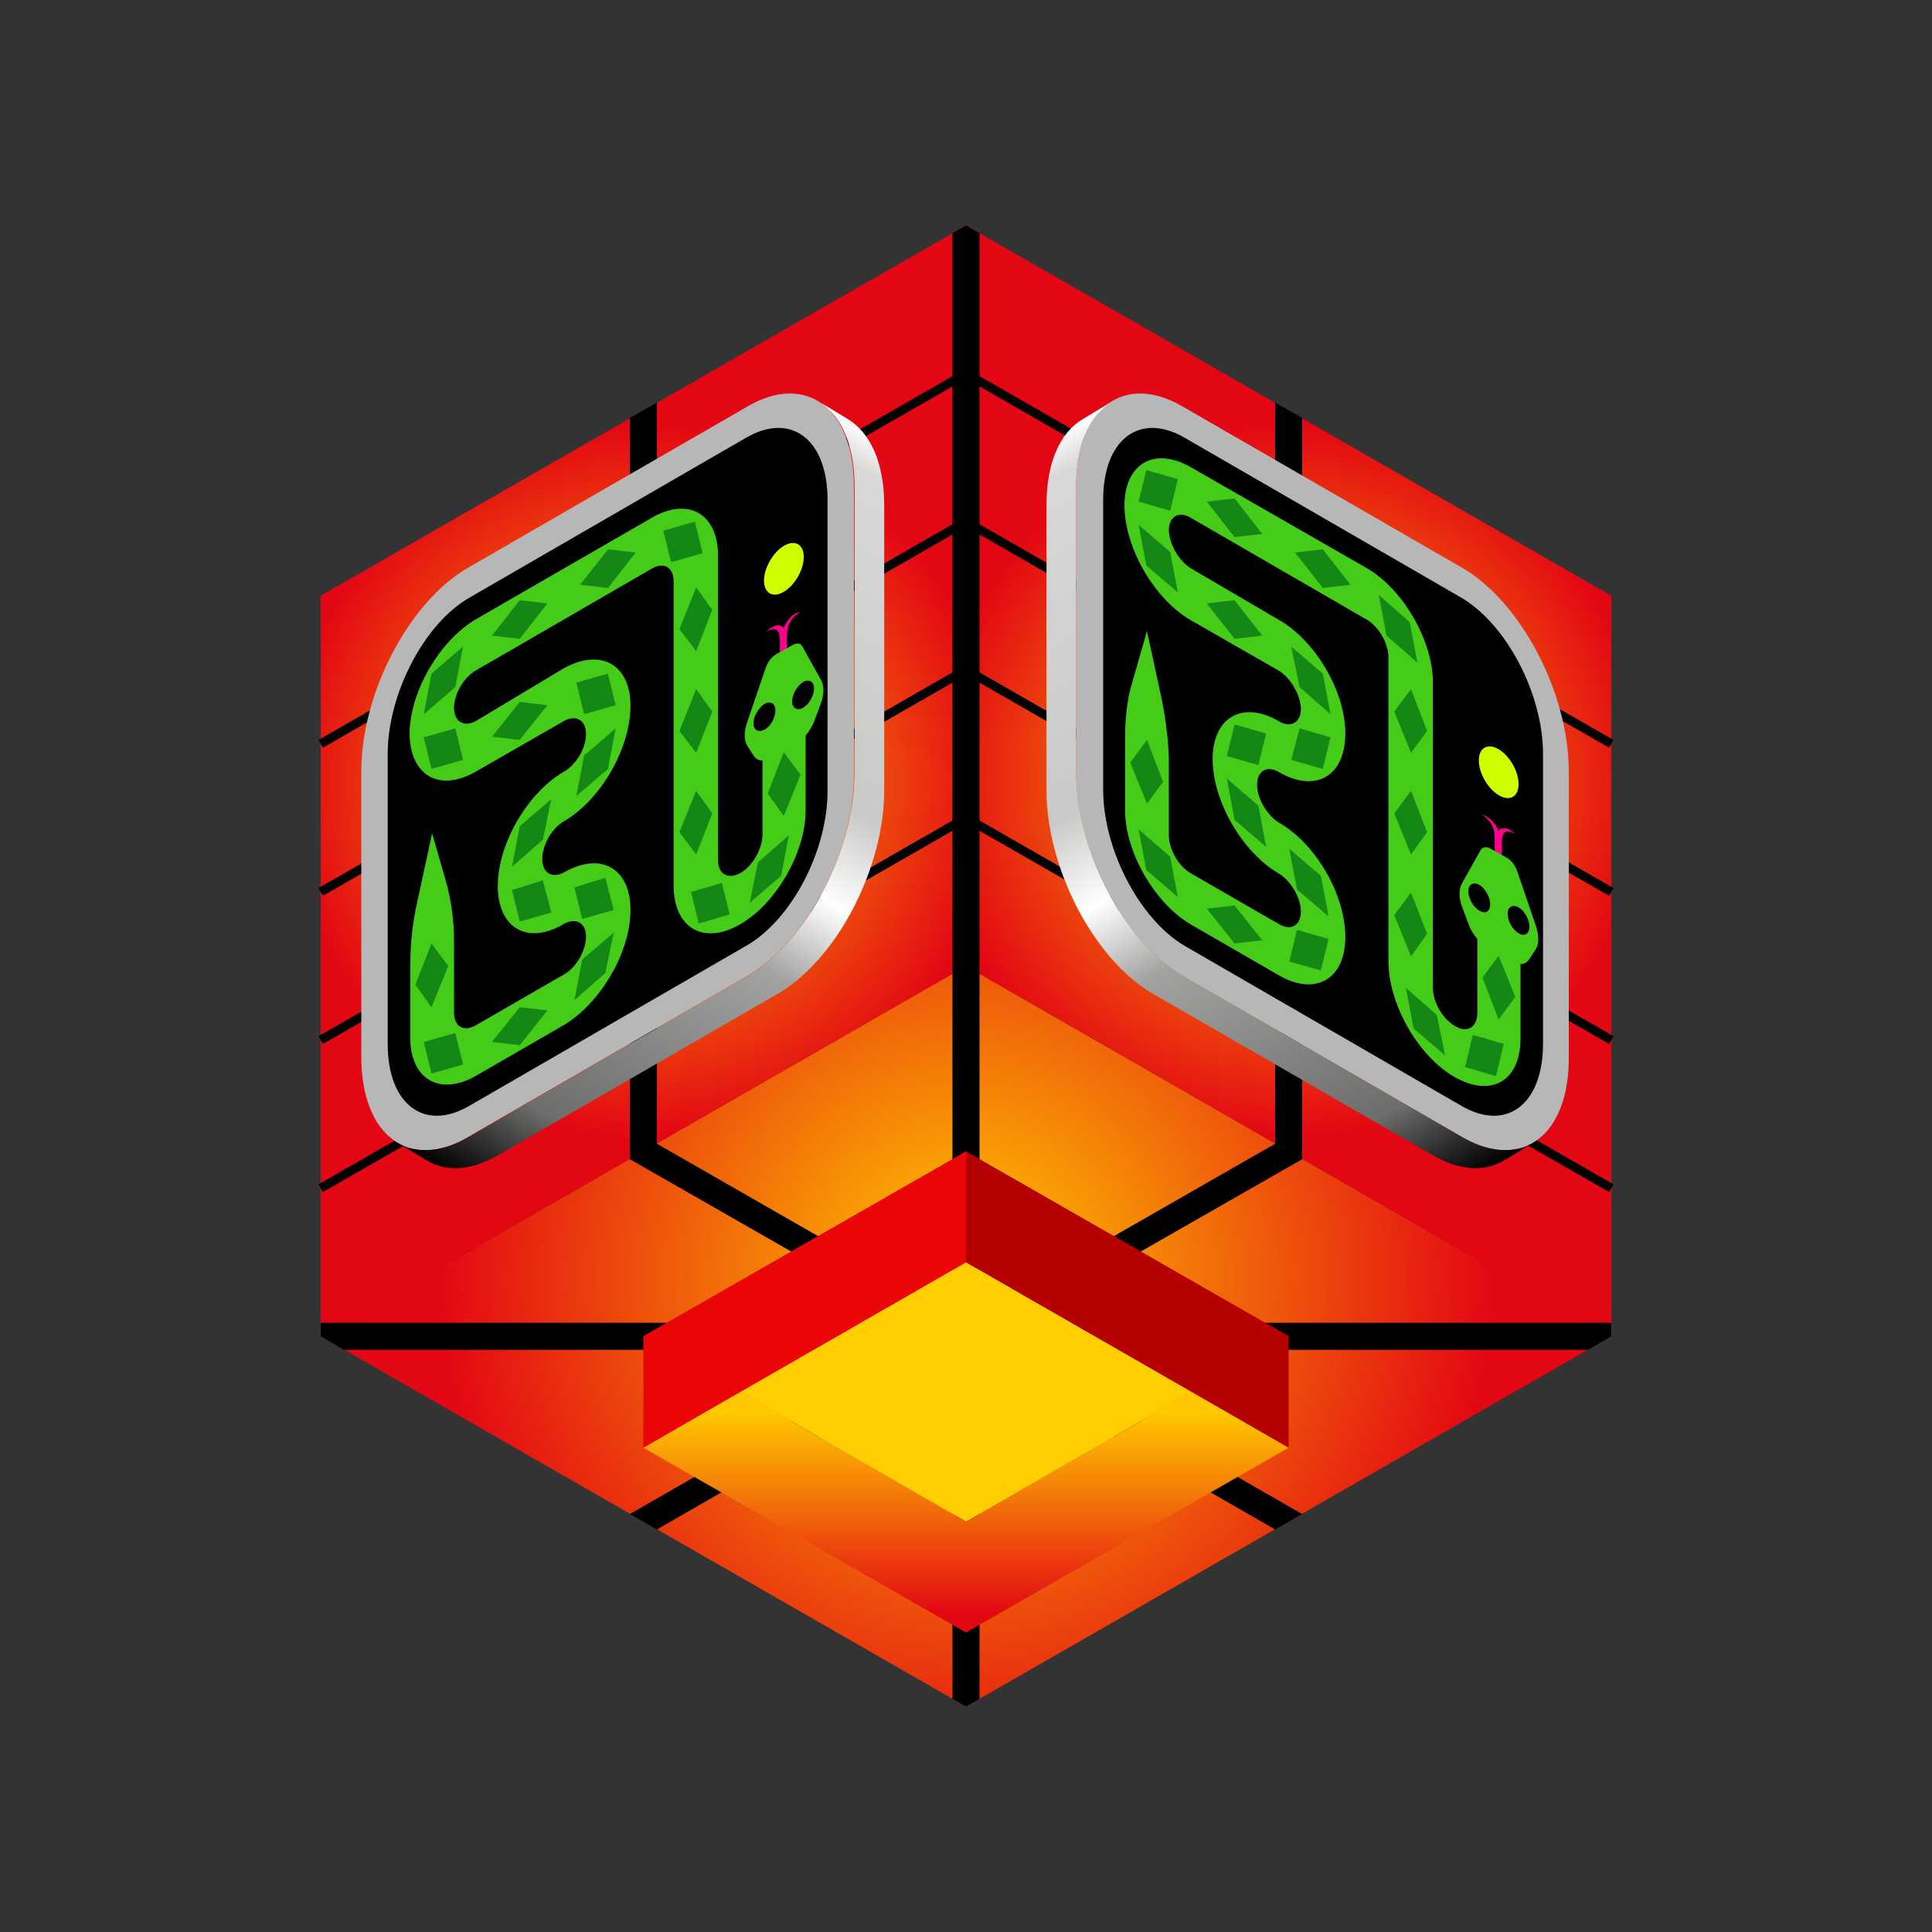 <?xml version="1.0" encoding="utf-8"?>
<!-- Generator: Adobe Illustrator 26.0.2, SVG Export Plug-In . SVG Version: 6.00 Build 0)  -->
<svg version="1.1" id="Слой_1" xmlns="http://www.w3.org/2000/svg" xmlns:xlink="http://www.w3.org/1999/xlink" x="0px" y="0px"
	 viewBox="0 0 300 300" style="enable-background:new 0 0 300 300;" xml:space="preserve">
<rect x="0" y="0" width="300" height="300" fill="#333333" stroke="none"/>
<style type="text/css">
	.st0{display:none;fill:url(#SVGID_1_);}
	.st1{display:none;fill:url(#SVGID_00000052064401696238083180000007106263497515698864_);}
	.st2{display:none;fill:url(#SVGID_00000053532100659047855810000014360578606133836687_);}
	.st3{fill:url(#SVGID_00000158030230769925165840000005618375036179359384_);}
	.st4{fill:url(#SVGID_00000057829206049185670830000006104393337200253850_);}
	.st5{fill:url(#SVGID_00000003104075927099198980000013326713091227514295_);}
	.st6{fill:none;stroke:#000000;stroke-width:1.38;stroke-miterlimit:10;}
	.st7{fill:#FF0000;}
	.st8{fill:#FFCE00;}
	.st9{fill:url(#SVGID_00000046300651136527734800000016872953316039050112_);}
	.st10{fill:#EA0606;}
	.st11{fill:#B50000;}
	.st12{fill:#B7B7B7;}
	.st13{fill:#FF008C;}
	.st14{fill:#45CC19;}
	.st15{fill:#CEFF00;}
	.st16{fill:#158715;}
	.st17{fill:url(#SVGID_00000114043262711790473100000017476326110085530556_);}
	.st18{fill:url(#SVGID_00000101062689678445817950000003405548522495472300_);}
	.st19{fill:none;}
</style>
<radialGradient id="SVGID_1_" cx="217.551" cy="-151.879" r="89.586" fx="136.899" fy="-112.882" gradientTransform="matrix(1 0 0 -1 0 -18)" gradientUnits="userSpaceOnUse">
	<stop  offset="0" style="stop-color:#F9EA37"/>
	<stop  offset="1" style="stop-color:#F9EA37;stop-opacity:0"/>
</radialGradient>
<polygon class="st0" points="182.5,115.5 148,-9 305.5,1.3 378.5,86.6 361,160.2 324.8,227.4 199.4,143.8 199.1,121.8 "/>
<radialGradient id="SVGID_00000033364096137166574100000007146318102937733298_" cx="-1495.359" cy="-151.879" r="89.586" fx="-1576.011" fy="-112.882" gradientTransform="matrix(-1 0 0 -1 -1412.91 -18)" gradientUnits="userSpaceOnUse">
	<stop  offset="0" style="stop-color:#F9EA37"/>
	<stop  offset="1" style="stop-color:#F9EA37;stop-opacity:0"/>
</radialGradient>
<polygon style="display:none;fill:url(#SVGID_00000033364096137166574100000007146318102937733298_);" points="117.5,115.5 152,-9 
	-5.5,1.3 -78.5,86.6 -61,160.2 -24.8,227.4 100.6,143.8 100.9,121.8 "/>
<radialGradient id="SVGID_00000030471189776306907290000000937351382907507350_" cx="-883.225" cy="1212.187" r="109.587" fx="-981.884" fy="1259.891" gradientTransform="matrix(-0.547 0.837 0.837 0.547 -1353.501 273.167)" gradientUnits="userSpaceOnUse">
	<stop  offset="0" style="stop-color:#F9EA37"/>
	<stop  offset="1" style="stop-color:#F9EA37;stop-opacity:0"/>
</radialGradient>
<polygon style="display:none;fill:url(#SVGID_00000030471189776306907290000000937351382907507350_);" points="213.5,172.5 
	344.8,227.4 194.6,372.1 83.3,386.6 31.3,331.7 -34.7,249 86.9,172.5 150.6,207.1 "/>
<g id="Фонарь">
	
		<radialGradient id="SVGID_00000147213790798286770040000012139133404187040417_" cx="150" cy="198.128" r="90.204" gradientUnits="userSpaceOnUse">
		<stop  offset="0" style="stop-color:#FFC800"/>
		<stop  offset="0.913" style="stop-color:#E30613"/>
	</radialGradient>
	<polygon style="fill:url(#SVGID_00000147213790798286770040000012139133404187040417_);" points="250.2,207.5 150,265 49.8,207.5 
		150,150 	"/>
	
		<radialGradient id="SVGID_00000139985845902153215490000015695205929307385233_" cx="99.909" cy="121.242" r="70.54" gradientUnits="userSpaceOnUse">
		<stop  offset="0" style="stop-color:#FFC800"/>
		<stop  offset="0.789" style="stop-color:#E30613"/>
	</radialGradient>
	<polygon style="fill:url(#SVGID_00000139985845902153215490000015695205929307385233_);" points="150,35 150,150 49.8,207.5 
		49.8,92.5 	"/>
	
		<radialGradient id="SVGID_00000161627059406119143580000017046986249190609801_" cx="200.09" cy="121.242" r="70.54" gradientUnits="userSpaceOnUse">
		<stop  offset="0" style="stop-color:#FFC800"/>
		<stop  offset="0.789" style="stop-color:#E30613"/>
	</radialGradient>
	<polygon style="fill:url(#SVGID_00000161627059406119143580000017046986249190609801_);" points="250.2,92.5 250.2,207.5 150,150 
		150,35 	"/>
	<polyline class="st6" points="49.8,115.5 150,58 250.2,115.5 	"/>
	<polyline class="st6" points="49.8,138.5 150,81 250.2,138.5 	"/>
	<polyline class="st6" points="49.8,161.5 150,104 250.2,161.5 	"/>
	<polyline class="st6" points="49.8,184.5 150,127 250.2,184.5 	"/>
	<polygon points="250.2,205.4 250.2,207.5 246.6,209.6 157.8,209.6 202.2,235.1 198,237.5 152.1,211.1 152.1,263.8 150,265 
		147.9,263.8 147.9,211.1 102,237.5 97.8,235.1 142.2,209.6 53.4,209.6 49.8,207.5 49.8,205.4 142.2,205.4 97.8,180 97.8,64.9 
		102,62.5 102,177.6 147.9,203.9 147.9,36.2 150,35 152.1,36.2 152.1,203.9 198,177.6 198,62.5 202.2,64.9 202.2,180 157.8,205.4 	
		"/>
	<polygon class="st7" points="200.1,207.5 185.1,216.1 150,196 114.9,216.1 99.9,207.5 150,178.8 	"/>
	<polygon class="st8" points="185.1,216.1 150,236.3 114.9,216.1 150,196 	"/>
	
		<linearGradient id="SVGID_00000094579383441482164980000003554186736818345608_" gradientUnits="userSpaceOnUse" x1="149.998" y1="214.27" x2="149.998" y2="251.042">
		<stop  offset="0.136" style="stop-color:#FFC800"/>
		<stop  offset="1" style="stop-color:#E30613"/>
	</linearGradient>
	<polygon style="fill:url(#SVGID_00000094579383441482164980000003554186736818345608_);" points="200.1,224.8 150,253.5 
		99.9,224.8 114.9,216.1 150,236.3 185.1,216.1 	"/>
	<polygon class="st10" points="150,196 99.9,224.8 99.9,207.5 150,178.8 	"/>
	<polygon class="st11" points="150,196 200.1,224.8 200.1,207.5 150,178.8 	"/>
</g>
<g>
	<path class="st12" d="M116.1,151.5l-43.5,25.1c-9.1,5.3-16.5-0.3-16.5-12.5v-44.3c0-12.2,7.4-26.3,16.5-31.6l43.5-25.1
		c9.1-5.3,16.5,0.3,16.5,12.5v44.3C132.7,132.1,125.3,146.2,116.1,151.5z"/>
	<path d="M115.8,146.9l-42.9,24.8c-7,4.1-12.7-0.2-12.7-9.6v-45c0-9.4,5.7-20.3,12.7-24.3L115.8,68c7-4.1,12.7,0.2,12.7,9.6v45
		C128.6,132,122.9,142.9,115.8,146.9z"/>
	<path class="st13" d="M121.7,97.5c-0.5-0.6-1.5-0.6-2.7,0.6c2-1.1,2.1,0.4,2.1,1.6c0,1.2,0,2.6,0,2.6l0.1-0.1l0.9-0.5l0.1-0.1
		c0,0,0-1.3,0-2.6c0-1.2,0.1-2.8,2.1-4C123.1,95.2,122.2,96.3,121.7,97.5z"/>
	<path class="st14" d="M127.5,105.6l-2.9-5.2c-0.3-0.6-0.9-0.6-1.6-0.2l-2.5,1.4c-0.7,0.4-1.3,1.2-1.6,2.1l-2.9,8.5
		c-0.5,1.5-0.5,2.8,0.1,3.7l0.9,1.4c0.3,0.5,0.8,0.8,1.4,0.8v11.5c0,2.2-1.6,5-3.5,6c-1.9,1-3.4,0.1-3.4-2V86.3
		c0-6.5-4.6-9.2-10.3-5.9L74,96.1c-5.7,3.3-10.3,11.2-10.4,17.7c0,6.6,4.6,9.3,10.3,6l13.6-7.8c1.9-1.1,3.5-0.2,3.5,2
		c0,2.2-1.6,4.8-3.4,5.8c-5.7,3.3-10.3,11.2-10.3,17.8c0,6.5,4.6,9.2,10.2,5.9c1.9-1.1,3.5-0.2,3.5,1.9c0,2.2-1.5,4.8-3.4,5.9
		l-13.7,7.9c-1.9,1.1-3.4,0.2-3.4-2v-11c0-3.2-0.4-6.1-1.1-8.8l-2.3-8l-2.3,10.6c-0.8,3.5-1.1,6.9-1.1,10.1v11
		c0,6.5,4.6,9.2,10.3,5.9l13.5-7.8c5.6-3.3,10.3-11.1,10.4-17.7c0.1-6.6-4.5-9.3-10.2-6.1c-1.9,1.1-3.5,0.2-3.5-2
		c0-2.2,1.5-4.8,3.4-5.9c5.7-3.3,10.3-11.3,10.3-17.9c0-6.5-4.7-9-10.4-5.8L74,111.9c-1.9,1.1-3.5,0.2-3.5-2c0-2.2,1.6-4.8,3.4-5.8
		l27.3-15.8c1.9-1.1,3.4-0.2,3.4,2v47.2c0,6.5,4.5,9.3,10.2,6.1c5.7-3.2,10.3-11.2,10.3-17.8v-11.6c0.6-0.7,1.1-1.5,1.4-2.4l0.9-2.4
		C128,107.9,128,106.5,127.5,105.6z M118.7,113.3c-0.9,0.5-1.7,0.1-1.7-1s0.8-2.4,1.7-3c0.9-0.5,1.7-0.1,1.7,1
		S119.7,112.8,118.7,113.3z M124.7,109.9c-0.9,0.5-1.7,0.1-1.7-1s0.8-2.4,1.7-3c0.9-0.5,1.7-0.1,1.7,1S125.7,109.3,124.7,109.9z"/>
	<ellipse transform="matrix(0.5 -0.866 0.866 0.5 -15.596 149.567)" class="st15" cx="121.7" cy="88.3" rx="4.4" ry="2.5"/>
	<g>
		<polygon class="st16" points="108.1,107 105.5,113.5 108.1,116.9 110.6,110.5 		"/>
		<polygon class="st16" points="108.1,122.8 105.5,129.2 108.1,132.7 110.6,126.3 		"/>
		<polygon class="st16" points="121.7,116.8 119.2,123.2 121.7,126.7 124.3,120.3 		"/>
		<polygon class="st16" points="108.1,91.2 105.5,97.7 108.1,101.1 110.6,94.7 		"/>
		<polygon class="st16" points="107.3,138.5 108.5,143.4 113.3,142 112.1,137.1 		"/>
		<polygon class="st16" points="122.5,129.7 121.3,136 116.4,140.2 117.7,133.9 		"/>
		<polygon class="st16" points="90.1,90.8 94.4,91.3 98.7,85.8 94.4,85.3 		"/>
		<polygon class="st16" points="76.4,98.7 80.7,99.2 85,93.7 80.7,93.2 		"/>
		<polygon class="st16" points="76.4,114.4 80.7,114.9 85,109.5 80.7,109 		"/>
		<polygon class="st16" points="71.9,100.4 67,104.6 65.8,110.9 70.7,106.7 		"/>
		<polygon class="st16" points="71.9,118 67,119.4 65.8,114.5 70.7,113.1 		"/>
		<polygon class="st16" points="85.6,124.1 80.7,128.3 79.5,134.6 84.3,130.4 		"/>
		<polygon class="st16" points="85.6,141.7 80.7,143.1 79.5,138.2 84.3,136.7 		"/>
		<polygon class="st16" points="89.5,123.6 94.4,119.4 95.6,113.1 90.7,117.3 		"/>
		<polygon class="st16" points="89.5,106 94.4,104.6 95.6,109.5 90.7,110.9 		"/>
		<polygon class="st16" points="89.2,155.3 94,151.1 95.3,144.8 90.4,149 		"/>
		<polygon class="st16" points="89.2,137.8 94,136.3 95.3,141.3 90.4,142.7 		"/>
		<polygon class="st16" points="103,82.4 107.9,81 109.1,85.9 104.2,87.3 		"/>
		<polygon class="st16" points="71.9,165.3 67,166.7 65.8,161.8 70.7,160.4 		"/>
		<polygon class="st16" points="67,146.5 64.5,152.9 67,156.4 69.6,150 		"/>
		<polygon class="st16" points="76.4,161.8 80.7,162.3 85,156.9 80.7,156.4 		"/>
	</g>
</g>
<g>
	<path class="st12" d="M227.1,176.6l-43.5-25.1c-9.1-5.3-16.5-19.4-16.5-31.6V75.6c0-12.2,7.4-17.8,16.5-12.5l43.5,25.1
		c9.1,5.3,16.5,19.4,16.5,31.6v44.3C243.7,176.3,236.3,181.9,227.1,176.6z"/>
	<path d="M226.9,171.7l-42.9-24.8c-7-4.1-12.7-14.9-12.7-24.3v-45c0-9.4,5.7-13.7,12.7-9.6l42.9,24.8c7,4.1,12.7,14.9,12.7,24.3v45
		C239.6,171.5,233.9,175.8,226.9,171.7z"/>
	<path class="st13" d="M232.7,129c-0.5-1.2-1.5-2.2-2.7-2.6c2,1.3,2.1,2.8,2.1,4s0,2.6,0,2.6l0.1,0.1l0.9,0.5l0.1,0.1
		c0,0,0-1.3,0-2.6c0-1.2,0.1-2.7,2.1-1.6C234.1,128.4,233.2,128.4,232.7,129z"/>
	<path class="st14" d="M238.5,143.8l-2.9-8.5c-0.3-0.9-0.9-1.7-1.6-2.1l-2.5-1.4c-0.7-0.4-1.3-0.3-1.6,0.2l-2.9,5.2
		c-0.5,0.9-0.5,2.3,0.1,3.8l0.9,2.4c0.3,0.9,0.8,1.7,1.4,2.4v11.5c0,2.2-1.6,3.2-3.5,2c-1.9-1.1-3.4-3.7-3.4-5.9v-47.4
		c0-6.5-4.6-14.5-10.3-17.8L185,72.6c-5.7-3.3-10.3-0.7-10.4,5.8c0,6.6,4.6,14.6,10.3,17.9l13.6,7.8c1.9,1.1,3.5,3.9,3.5,6
		c0,2.1-1.6,3-3.4,1.9c-5.7-3.3-10.3-0.6-10.3,5.9c0,6.5,4.6,14.4,10.2,17.7c1.9,1.1,3.5,3.8,3.5,5.9c0,2.2-1.5,3.1-3.4,2l-13.7-7.9
		c-1.9-1.1-3.4-3.7-3.4-5.9v-11c0-3.2-0.4-6.6-1.1-10.1L178.1,98l-2.3,8c-0.8,2.6-1.1,5.6-1.1,8.8v11c0,6.5,4.6,14.5,10.3,17.8
		l13.5,7.8c5.6,3.3,10.3,0.8,10.4-5.7c0.1-6.6-4.5-14.6-10.2-17.9c-1.9-1.1-3.5-3.8-3.5-5.9c0-2.2,1.5-3.1,3.4-2
		c5.7,3.3,10.3,0.6,10.3-6c0-6.6-4.7-14.5-10.4-17.7L185,88.3c-1.9-1.1-3.5-3.9-3.5-6c0-2.1,1.6-3,3.4-1.9l27.3,15.8
		c1.9,1.1,3.4,3.7,3.4,5.9v47.2c0,6.5,4.5,14.6,10.2,17.9c5.7,3.3,10.3,0.7,10.3-5.9v-11.6c0.6,0,1.1-0.3,1.4-0.8l0.9-1.4
		C239,146.7,239,145.3,238.5,143.8z M229.7,141.4c-0.9-0.5-1.7-1.9-1.7-3s0.8-1.5,1.7-1c0.9,0.5,1.7,1.9,1.7,3
		S230.7,142,229.7,141.4z M235.8,144.9c-0.9-0.5-1.7-1.9-1.7-3s0.8-1.5,1.7-1c0.9,0.5,1.7,1.9,1.7,3S236.7,145.5,235.8,144.9z"/>
	<ellipse transform="matrix(0.866 -0.5 0.5 0.866 -28.751 132.43)" class="st15" cx="232.7" cy="119.9" rx="2.5" ry="4.4"/>
	<g>
		<polygon class="st16" points="219.1,122.8 216.5,126.3 219.1,132.7 221.6,129.2 		"/>
		<polygon class="st16" points="219.1,138.6 216.5,142.1 219.1,148.5 221.6,145 		"/>
		<polygon class="st16" points="232.7,148.4 230.2,151.8 232.7,158.3 235.3,154.8 		"/>
		<polygon class="st16" points="219.1,107 216.5,110.5 219.1,116.9 221.6,113.5 		"/>
		<polygon class="st16" points="218.3,153.4 219.5,159.7 224.4,163.9 223.1,157.6 		"/>
		<polygon class="st16" points="233.5,162.1 232.3,167.1 227.5,165.7 228.7,160.7 		"/>
		<polygon class="st16" points="201.1,85.8 205.4,91.3 209.7,90.8 205.4,85.3 		"/>
		<polygon class="st16" points="187.4,77.9 191.7,83.4 196,82.9 191.7,77.4 		"/>
		<polygon class="st16" points="187.4,93.7 191.7,99.2 196,98.7 191.7,93.2 		"/>
		<polygon class="st16" points="182.9,74.4 178,73 176.8,77.9 181.7,79.3 		"/>
		<polygon class="st16" points="182.9,92 178,87.8 176.8,81.5 181.7,85.7 		"/>
		<polygon class="st16" points="196.6,113.9 191.7,112.5 190.5,117.4 195.4,118.8 		"/>
		<polygon class="st16" points="196.6,131.5 191.7,127.3 190.5,120.9 195.4,125.1 		"/>
		<polygon class="st16" points="200.5,118 205.4,119.4 206.6,114.5 201.8,113.1 		"/>
		<polygon class="st16" points="200.5,100.4 205.4,104.6 206.6,110.9 201.8,106.7 		"/>
		<polygon class="st16" points="200.2,149.3 205.1,150.7 206.3,145.8 201.4,144.4 		"/>
		<polygon class="st16" points="200.2,131.8 205.1,136 206.3,142.3 201.4,138.1 		"/>
		<polygon class="st16" points="214.1,92.4 218.9,96.6 220.1,102.9 215.3,98.7 		"/>
		<polygon class="st16" points="182.9,139.3 178,135.1 176.8,128.8 181.7,133 		"/>
		<polygon class="st16" points="178.1,114.9 175.5,118.4 178.1,124.8 180.6,121.4 		"/>
		<polygon class="st16" points="187.4,141.1 191.7,146.5 196,146 191.7,140.6 		"/>
	</g>
</g>
<linearGradient id="SVGID_00000008114915952537615260000003813288375031100843_" gradientUnits="userSpaceOnUse" x1="80.064" y1="188.131" x2="146.291" y2="73.421">
	<stop  offset="0" style="stop-color:#000000"/>
	<stop  offset="0.116" style="stop-color:#6D6D6C"/>
	<stop  offset="0.392" style="stop-color:#A2A2A1"/>
	<stop  offset="0.497" style="stop-color:#FFFFFF"/>
	<stop  offset="0.606" style="stop-color:#C9C9C8"/>
	<stop  offset="0.956" style="stop-color:#D8D8D7"/>
	<stop  offset="1" style="stop-color:#FFFFFF"/>
</linearGradient>
<path style="fill:url(#SVGID_00000008114915952537615260000003813288375031100843_);" d="M137.3,78.4v44.3
	c0,12.2-7.4,26.3-16.5,31.6l-43.5,25.1c-4.2,2.4-8,2.6-11,0.8l-0.2-0.1l-4.3-2.6c0.7,0.4,1.5,0.8,2.4,0.9c2.5,0.5,5.4,0,8.5-1.8
	l43.5-25.1c9.1-5.3,16.5-19.4,16.5-31.6V75.6c0-5.1-1.3-9.1-3.5-11.5c-0.6-0.6-1.2-1.2-1.8-1.6l4.3,2.6
	C135.1,67.2,137.3,71.8,137.3,78.4z"/>
<linearGradient id="SVGID_00000150060050273499030430000006029391995923215294_" gradientUnits="userSpaceOnUse" x1="-75.512" y1="188.131" x2="-9.284" y2="73.421" gradientTransform="matrix(-1 0 0 1 144.15 0)">
	<stop  offset="0" style="stop-color:#000000"/>
	<stop  offset="0.116" style="stop-color:#6D6D6C"/>
	<stop  offset="0.392" style="stop-color:#A2A2A1"/>
	<stop  offset="0.497" style="stop-color:#FFFFFF"/>
	<stop  offset="0.606" style="stop-color:#C9C9C8"/>
	<stop  offset="0.956" style="stop-color:#D8D8D7"/>
	<stop  offset="1" style="stop-color:#FFFFFF"/>
</linearGradient>
<path style="fill:url(#SVGID_00000150060050273499030430000006029391995923215294_);" d="M162.5,78.4v44.3
	c0,12.2,7.4,26.3,16.5,31.6l43.5,25.1c4.2,2.4,8,2.6,11,0.8l0.2-0.1l4.3-2.6c-0.7,0.4-1.5,0.8-2.4,0.9c-2.5,0.5-5.4,0-8.5-1.8
	l-43.5-25.1c-9.1-5.3-16.5-19.4-16.5-31.6V75.6c0-5.1,1.3-9.1,3.5-11.5c0.6-0.6,1.2-1.2,1.8-1.6l-4.3,2.6
	C164.6,67.2,162.5,71.8,162.5,78.4z"/>
<line class="st19" x1="127.4" y1="62.5" x2="127" y2="62.3"/>
<line class="st19" x1="61.8" y1="177.5" x2="61.5" y2="177.3"/>
</svg>

